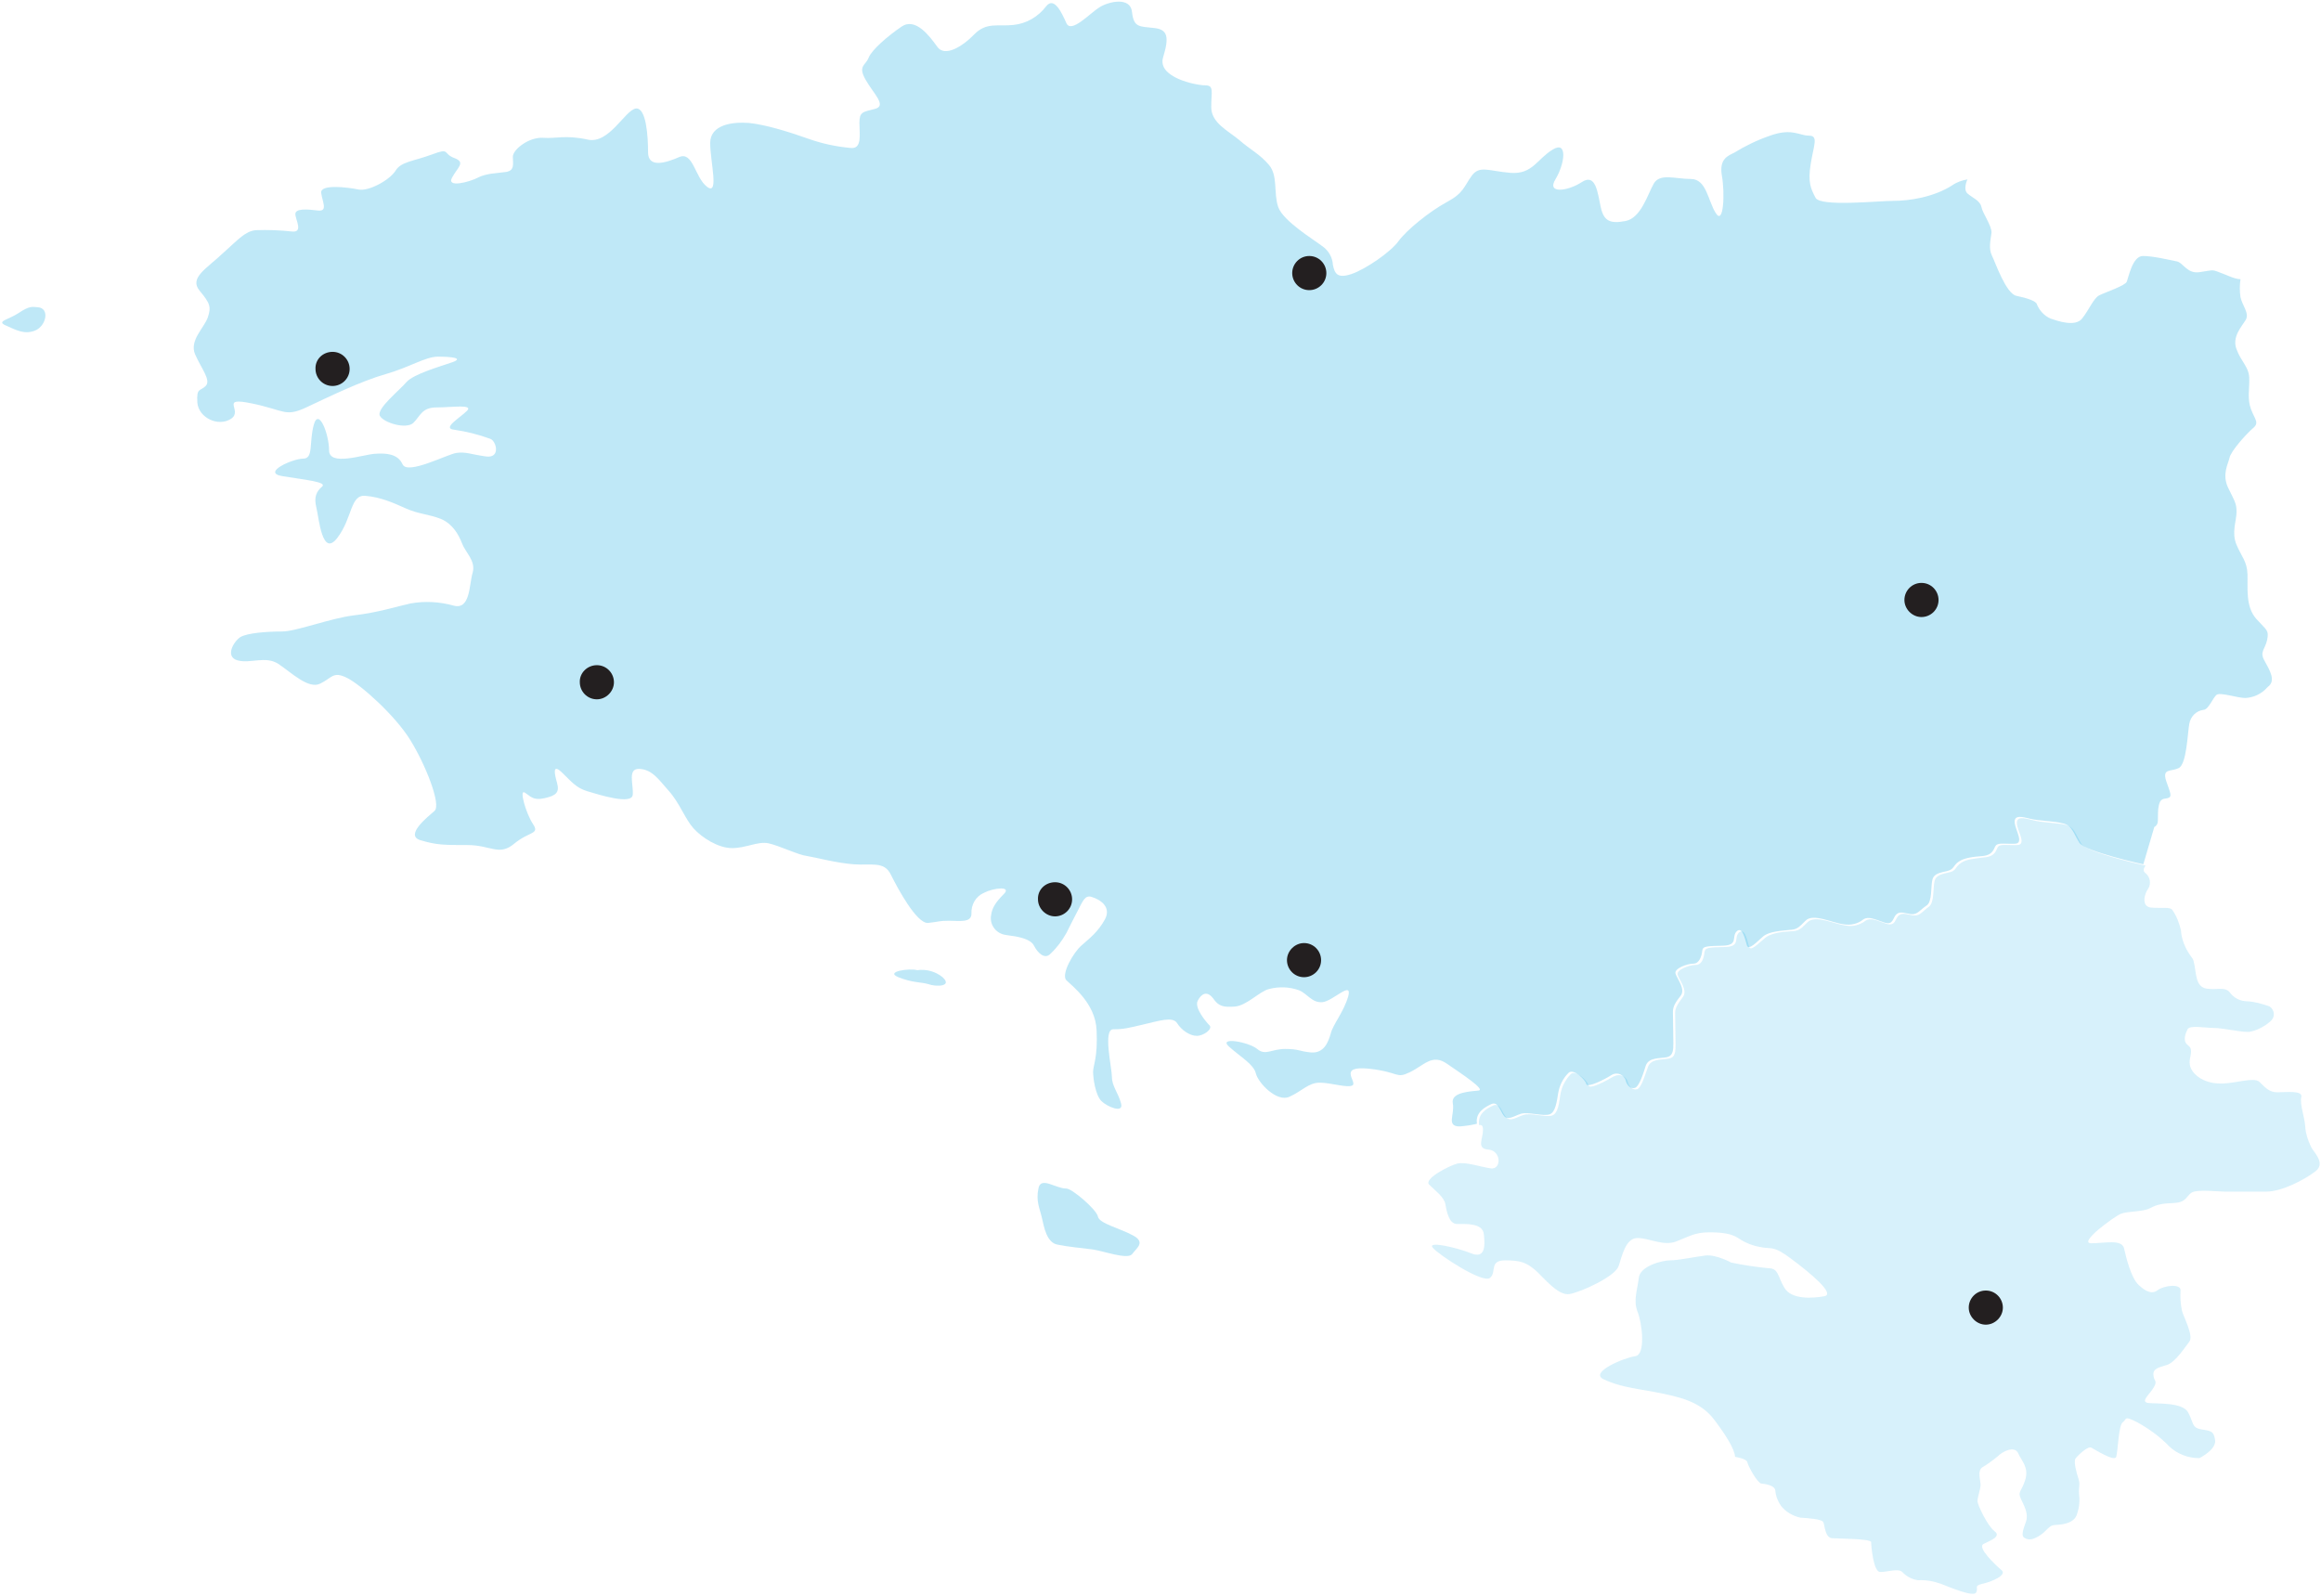 <?xml version="1.0" encoding="utf-8"?>
<!-- Generator: Adobe Illustrator 28.0.0, SVG Export Plug-In . SVG Version: 6.00 Build 0)  -->
<svg version="1.1" id="Calque_1" xmlns="http://www.w3.org/2000/svg" xmlns:xlink="http://www.w3.org/1999/xlink" x="0px" y="0px"
	 viewBox="0 0 530.4 364.8" style="enable-background:new 0 0 530.4 364.8;" xml:space="preserve">
<style type="text/css">
	.st0{opacity:0.16;fill:#00A4E2;enable-background:new    ;}
	.st1{opacity:0.25;fill:#00A4E2;enable-background:new    ;}
	.st2{fill:#231F20;}
</style>
<path class="st0" d="M490.3,197.8c0,0-13.2-2.9-14.6-4.9c-1.3-2-1.6-3.9-3.6-4.4c-2-0.5-5.6-0.5-7.6-1.1c-2-0.5-3.7-0.9-3.6,0.8
	c0.1,1.7,2.3,4.8,0.1,4.9c-2.1,0.1-3.9-0.3-4.4,0.4c-0.5,0.7-0.5,2.1-2.9,2.4c-2.4,0.3-4.3,0.4-5.6,1.3c-1.3,0.9-1.1,1.8-2.5,2.1
	c-1.5,0.4-3.1,0.5-3.5,2s0,4.9-1.3,5.9c-1.3,0.9-2,2.1-3.4,2c-1.3-0.1-2.5-0.8-3.5,0c-0.9,0.8-0.7,2.5-2.8,1.9
	c-2.1-0.7-3.6-1.5-4.8-0.7c-1.3,1-2.9,1.4-4.5,1.1c-2.5-0.3-6.9-2.5-8.7-0.8c-1.7,1.7-2,2-3.7,2.1c-1.7,0.1-4.5,0.3-6,1.5
	c-1.5,1.2-3.4,3.3-3.7,2c-0.4-1.3-0.9-4.4-2.3-3.2c-1.3,1.2,0.5,3.2-3.2,3.3c-3.8,0.1-4.5,0.1-4.7,1.2c-0.1,1.1-0.5,2.9-2,2.9
	c-1.5,0-4.5,1.1-4.1,2.3s2.3,3.5,1.2,5c-1.1,1.5-1.8,2.4-1.8,3.7c0,1.3,0.1,5.5,0.1,7.1s0,3.1-1.6,3.3c-1.6,0.3-4,0-4.7,1.9
	c-0.7,1.9-1.5,4.8-2.5,5.1s-1.9-0.7-2.1-1.7c-0.4-1.2-1.6-1.8-2.8-1.4c-0.2,0.1-0.3,0.1-0.5,0.2c-1.5,0.9-5.5,3.1-5.7,2
	s-3.1-3.7-4.1-2.5c-1.2,1.3-2,2.8-2.3,4.5c-0.3,1.9-0.5,4.4-1.9,4.9c-1.3,0.5-5-0.7-6.6-0.1c-1.6,0.5-2.9,1.6-3.9,0.5
	s-1.3-3.3-2.9-2.7c-1.6,0.7-3.6,1.9-3.3,4.3l0,0.2c0.6-0.1,0.9,0.1,0.9,1.1c0,2.1-1.6,4.3,1.3,4.5c2.9,0.3,2.9,4.5,0.6,4.3
	c-2.4-0.3-5.9-1.6-7.8-1.1c-1.9,0.5-7.7,3.5-6.4,4.8s3.5,2.9,3.7,4.5c0.3,1.6,0.8,4.5,2.7,4.5c1.9,0,5.9-0.3,6.1,2.4
	c0.3,2.6,0.3,5.6-2.9,4.3c-3.2-1.3-10.1-2.9-8.8-1.3c1.3,1.6,11.5,8.3,13.1,6.9c1.6-1.3-0.3-4,3.5-4c3.7,0,4.8,0.6,6.7,2.1
	c1.9,1.6,5.3,6.1,8,5.6c2.7-0.5,10.4-4,11.2-6.4c0.8-2.4,1.6-6.4,4.3-6.4c2.7,0,5.9,1.9,8.8,0.8c2.9-1.1,4.3-2.1,7.5-2.1
	s5.1,0.3,6.7,1.3c1.6,1.1,3.4,1.8,5.3,2.1c2.4,0.5,2.7-0.5,6.9,2.7c4.3,3.2,10.1,8,7.5,8.5c-2.7,0.5-7.5,0.8-9.1-1.9
	c-1.6-2.6-1.3-4.5-3.7-4.5c-2.9-0.3-5.7-0.7-8.5-1.3c0,0-3.5-1.9-5.9-1.6c-2.4,0.3-6.1,1.1-8,1.1c-1.9,0-6.9,1.3-7.2,4
	c-0.3,2.7-1.3,5.1-0.3,7.7c1.1,2.7,1.9,9.9-0.5,10.2c-2.4,0.3-10.7,3.7-7.2,5.3c3.5,1.6,6.1,1.9,11.7,2.9c5.6,1.1,10.4,2.1,13.6,6.4
	c2.5,3.3,4.6,6.6,4.7,8.4c0,0,2.6,0.4,2.8,1.2c0.1,0.8,2.3,4.8,3.2,4.9c0.9,0.1,3.1,0.4,3.2,1.6c0.1,1.3,0.6,2.5,1.3,3.5
	c1.1,1.4,2.7,2.3,4.4,2.7c1.6,0.1,5.1,0.3,5.3,1.1c0.3,0.8,0.4,3.5,2,3.6s8.9,0.1,8.9,0.9c0,0.8,0.5,6.7,2,6.8s4.1-0.9,5.1,0
	c0.9,1,2.2,1.7,3.6,1.9c1.8-0.1,3.5,0.2,5.2,0.8c2.3,0.9,7.5,3.1,8.1,2s-0.7-1.5,1.5-2s5.6-2,4.3-3.1s-5.7-5.2-4.1-6
	c1.6-0.8,4.1-1.7,2.5-2.9s-3.9-6-3.9-6.9c0-0.9,0.7-2.7,0.7-3.7c0-1.1-0.8-3.2,0.4-4c1.2-0.7,2.4-1.6,3.5-2.5
	c1.2-1.2,3.9-2.5,4.7-0.7s2.5,3.2,1.6,6.1c-0.9,2.9-1.9,2.5-0.8,4.7s1.3,3.2,1.1,4.4c-0.3,1.2-1.5,3.5-0.5,4.1s1.9,0.5,3.5-0.5
	s2.1-2.3,3.3-2.4s4.7-0.1,5.3-2.7c0.5-1.5,0.6-3,0.4-4.5c-0.1-1.5,0.3-2.1-0.1-3.3s-1.2-4-0.7-4.7c0.5-0.7,2.8-2.9,3.6-2.5
	c0.8,0.4,5.3,3.3,5.7,2.1s0.5-7.2,1.5-7.9s0.1-1.6,3.3,0c2.7,1.5,5.2,3.3,7.3,5.5c1.9,1.8,4.4,2.7,6.9,2.7c0,0,3.9-1.9,3.6-4.1
	c-0.3-2.3-1.2-2.1-3.3-2.5c-2.1-0.4-1.6-1.6-2.9-3.9c-1.3-2.3-7.2-1.9-9.1-2.1c-1.9-0.3,0.4-2,1.3-3.6s0-1.3-0.1-2.8
	s1.2-1.7,3.1-2.3s4-3.9,5.1-5.3s-1.5-6-1.7-7.2c-0.3-1.5-0.4-3-0.3-4.5c0.1-1.7-3.9-1.1-5.2-0.1s-2.7,0.4-4.4-1.2
	c-1.7-1.6-2.8-6.1-3.3-8.3s-4.4-1.2-7.5-1.2s5.1-6,6.7-6.7c1.6-0.7,4.9-0.4,6.7-1.3c1.7-0.9,2.9-1.1,5.5-1.2s2.7-1.3,3.9-2.3
	c1.2-0.9,6.1-0.3,7.7-0.3h9.5c3.6,0,8.9-2.8,11.3-4.7c2.4-1.9-0.7-4.5-1.1-5.6c-0.7-1.4-1.2-3-1.3-4.5c-0.1-2.1-1.3-5.2-0.9-6.8
	s-3.5-1.1-5.5-1.1c-2,0-2.9-1.3-4.1-2.4c-1.2-1.1-5.2,0.3-8.4,0.4s-5.7-1.1-6.9-2.9s-0.3-3.1-0.3-4.4s-0.7-1.2-1.2-2
	s-0.1-2.1,0.4-3.1s4.1-0.3,6-0.3s5.9,0.9,7.7,0.9c1.9,0,4.7-1.7,5.6-2.8c0.7-0.9,0.5-2.2-0.4-2.9c0,0-0.1,0-0.1-0.1
	c-1.7-0.6-3.4-1.1-5.2-1.2c-1.6,0-3.1-0.8-4-2.1c-1.2-1.3-2.9-0.4-5.3-0.8c-2.4-0.4-2.3-3.3-2.7-5.3s-0.3-1.1-1.5-3.1
	c-0.9-1.5-1.5-3.2-1.6-4.9c-0.4-1.7-1-3.3-2-4.7c-0.5-0.7-2.4-0.3-4.8-0.5s-1.5-3.3-0.7-4.3c0.7-1.1,0.5-2.6-0.5-3.5
	C489.3,198.9,490.3,197.9,490.3,197.8"/>
<path class="st1" d="M212.2,224.9c-1.6-0.5-3.7-0.3-6.9-1.6s2.6-2.1,4.3-1.6c2.1-0.3,4.2,0.3,5.8,1.6
	C217.8,225.5,213.8,225.5,212.2,224.9 M8.6,70.2c-1.3-0.1-1.9-0.3-4.3,1.3c-2.4,1.6-5.3,1.9-2.9,2.9c2.4,1.1,4.3,2.1,6.7,1.1
	S11.5,70.4,8.6,70.2 M258.9,282.3c-2.9-1.6-7.7-2.7-8-4.3c-0.3-1.6-5.9-6.4-7.2-6.4c-2.5,0-5.9-2.9-6.4,0c-0.6,2.9,0.3,4.5,0.8,6.7
	s1.1,5.6,3.5,6.1c2.4,0.5,5.6,0.8,8,1.1c2.4,0.3,8,2.4,9.1,1.1C259.7,285.2,261.9,283.9,258.9,282.3 M517.5,151
	c-1.2-2.1,0.1-2.5,0.6-4.8c0.4-2.3,0-2-2.5-4.8c-2.5-2.8-1.9-7.2-2-10.2c-0.1-2.9-1.3-3.9-2.5-6.7c-1.2-2.8,0-5.5,0-7.5
	s-0.4-2.4-1.9-5.5s0-5.5,0.3-6.9c0.3-1.5,3.7-5.3,5.3-6.7c1.6-1.3,0.5-2-0.4-4.4c-0.9-2.4-0.3-4.7-0.4-7.2c-0.1-2.5-1.9-3.7-2.9-6.5
	c-1.1-2.8,1.2-5.2,2.1-6.7c0.9-1.5-0.8-3.3-1.2-5.2c-0.2-1.4-0.2-2.7,0-4.1c-1.4,0-3.4-1.1-4.9-1.6c-1.7-0.7-1.6-0.4-4.5,0
	c-2.9,0.4-3.7-2.3-5.3-2.5c-1.6-0.3-5.2-1.2-7.6-1.2s-3.3,5-3.7,5.9c-0.4,0.9-4.9,2.4-6.3,3.1c-1.3,0.7-2.3,3.3-3.9,5.3
	s-5.7,0.5-7.2,0c-1.4-0.6-2.5-1.8-3.1-3.2c-0.1-0.8-2.3-1.5-4.7-2s-4.8-7.6-5.6-9.2c-0.8-1.6-0.3-3.6-0.1-5.2c0.1-1.6-2-4.4-2.3-5.9
	s-2.1-2.1-3.2-3.1c-1-0.9-0.1-3,0-3.2c-1.2,0.2-2.4,0.6-3.4,1.3c-4.3,2.8-10,3.6-13.5,3.6c-3.5,0-16.7,1.4-17.8-0.7
	s-1.8-3.5-1.1-7.8s1.8-6.4-0.4-6.4s-3.9-1.8-8.9,0c-2.9,1-5.6,2.3-8.2,3.9c-1.4,0.7-3.5,1.4-2.8,5.3s0.4,11.4-1.4,8.5
	c-1.8-2.8-2.1-7.8-5.7-7.8c-3.6,0-7.1-1.4-8.5,1.1c-1.4,2.5-2.9,7.8-6.4,8.5c-3.6,0.7-5,0-5.7-3.2s-1.1-7.8-4.3-5.7s-8.2,2.8-6-0.7
	c2.1-3.5,2.8-8.9-0.7-6.7c-3.5,2.1-4.6,5.7-9.6,5.3c-5-0.4-7.1-1.8-8.9,0.7c-1.8,2.5-1.8,3.9-5.7,6s-9.2,6.4-11,8.9
	c-1.8,2.5-7.5,6.4-10.7,7.5s-3.9,0-4.3-2.1c-0.1-1.7-1-3.3-2.5-4.3c-1.8-1.4-8.9-5.7-10-8.9s0-7.1-2.1-9.6c-2.1-2.5-4.3-3.5-6.8-5.7
	c-2.5-2.1-6.4-3.9-6.4-7.5c0-3.6,0.7-5-1.4-5s-11-1.8-9.6-6.4c1.4-4.6,1.1-6.4-2.1-6.7c-3.2-0.4-4.6,0-5-3.6
	c-0.3-3.6-5.3-2.5-7.5-1.1s-6.4,6-7.5,3.6c-1.1-2.5-2.8-6.1-4.6-3.9c-1.8,2.4-4.5,4-7.5,4.3c-3.6,0.4-6.1-0.7-8.9,2.1
	c-2.8,2.9-6.8,5.3-8.5,2.9c-1.8-2.5-5-6.8-8.2-4.6s-6.8,5.3-7.5,7.1c-0.7,1.8-2.5,1.8-0.7,5c1.8,3.2,5,6,2.1,6.7
	c-2.8,0.7-3.5,0.7-3.5,3.2c0,2.5,0.7,6.1-2.1,5.7c-3.3-0.3-6.5-1-9.6-2.1c-3.9-1.4-9.6-3.2-13.5-3.6c-3.9-0.3-8.9,0.4-8.9,4.6
	s2.1,12.1-0.7,10c-2.8-2.1-3.2-8.2-6.4-6.8s-7.1,2.5-7.1-1.1s-0.4-10.3-2.8-10c-2.5,0.4-6.1,8.2-11,7.1s-7.4-0.2-10-0.4
	c-3.4-0.3-7.1,2.7-7.1,4.3s0.5,3.2-1.6,3.5c-2.1,0.3-4.5,0.3-6.4,1.3s-7.2,2.4-5.9,0s3.2-3.5,0.5-4.5s-0.8-2.4-5.1-0.8
	s-7,1.6-8.3,3.7s-6.1,4.8-8.5,4.3s-8.8-1.3-8.5,0.8s1.6,4.3-0.8,4c-2.4-0.3-5.1-0.5-5.1,0.8c0,1.3,1.9,4.3-0.8,4
	c-2.7-0.3-5.5-0.4-8.3-0.3c-2.4,0.3-3.7,1.9-7.5,5.3c-3.7,3.5-7.7,5.6-5.3,8.5c2.4,2.9,2.7,3.7,1.9,6.1c-0.8,2.4-4.3,5.3-2.9,8.5
	s3.7,5.9,2.4,7.2c-1.3,1.3-2.1,0.3-1.9,3.8c0.3,3.5,4.8,5.6,7.7,3.7c2.9-1.9-2.9-5.1,4.8-3.5c7.7,1.6,7.5,3.2,12.6,0.8
	c5.1-2.4,12.3-5.9,17.9-7.5c5.6-1.6,9.1-4,12-4s6.1,0.3,3.2,1.3s-8.8,2.7-10.4,4.5c-1.6,1.9-6.9,6.1-6.1,7.7
	c0.8,1.6,6.1,3.2,7.7,1.6c1.6-1.6,1.9-3.5,5.3-3.5c3.5,0,8.5-0.8,6.9,0.8c-1.6,1.6-5.8,4-2.9,4.3c2.8,0.4,5.6,1.1,8.3,2.1
	c1.3,0.5,2.4,4.5-1.1,4c-3.5-0.5-4.5-1.1-6.7-0.8c-2.1,0.3-11.2,5.1-12.3,2.6c-1.1-2.4-3.7-2.6-6.4-2.4s-10.4,2.9-10.4-0.8
	c0-3.7-2.4-9.9-3.5-5.8c-1.1,4,0,7.7-2.4,7.7c-2.4,0-9.6,3.2-4.8,4c4.8,0.8,10.4,1.3,9.1,2.4c-1.3,1.1-1.9,2.4-1.3,4.8
	s1.3,11.5,4.8,6.9s2.9-9.9,6.4-9.6s6.4,1.6,9.3,2.9c2.9,1.3,5.3,1.3,8,2.4c2.6,1.1,4,3.5,4.8,5.6c0.8,2.1,3.2,4,2.4,6.7
	s-0.5,8.5-4.3,7.5c-3.2-0.9-6.6-1.1-9.9-0.5c-2.4,0.5-7.5,2.1-12.8,2.7s-13.3,3.7-16.5,3.7s-8,0.3-9.6,1.3c-1.6,1.1-3.5,4.5-0.6,5.3
	c2.9,0.8,6.4-1.1,9.3,0.8s6.9,5.9,9.6,4.5c2.7-1.3,2.9-2.9,6.1-1.3s10.9,8.5,14.4,14.1c3.5,5.6,7.2,14.9,5.6,16.3s-6.9,5.6-3.2,6.7
	s5.3,1.1,10.7,1.1s7.2,2.6,10.7-0.3s5.9-2.1,4.3-4.5c-1.6-2.4-3.2-8-1.9-7.2c1.3,0.8,1.9,1.9,4.5,1.3c2.7-0.6,3.5-1.3,2.9-3.5
	c-0.6-2.1-1.1-4.5,1.1-2.4s3.2,3.5,5.8,4.3c2.7,0.8,10.2,3.2,10.4,0.8s-1.3-6.1,1.6-5.9s4.3,2.4,6.7,5.1c2.4,2.7,3.7,6.4,5.6,8.5
	s5.6,4.5,8.8,4.5s5.9-1.6,8.3-1.1s6.9,2.7,8.8,2.9c1.9,0.3,6.7,1.6,10.7,1.9c4,0.3,7-0.8,8.5,2.4c1.6,3.2,5.9,11.2,8.5,11
	c2.7-0.3,2.4-0.5,4.8-0.5c2.4,0,5.1,0.5,5.1-1.6c-0.1-2.1,1-4,2.9-4.8c2.1-1.1,6.4-1.6,4.5,0.3c-1.9,1.9-2.7,3.2-2.9,4.8
	c-0.4,2.1,1,4.1,3.1,4.5c0.2,0,0.4,0.1,0.6,0.1c2.4,0.3,5.3,0.8,6.1,2.4c0.8,1.6,2.4,3.2,3.7,1.9c1.5-1.4,2.7-3,3.7-4.8
	c0.8-1.6,1.6-3.2,2.7-5.3s1.6-3.5,3.2-2.9c1.6,0.5,4.5,2.1,2.9,5.1c-1.6,2.9-3.5,4.3-5.3,5.9c-1.9,1.6-4.8,6.7-3.5,8
	s6.7,5.3,6.9,11.5c0.3,6.1-0.8,8-0.8,9.4s0.5,5.3,1.9,6.7c1.3,1.3,5.1,2.9,4.5,0.6c-0.6-2.4-2.1-4-2.1-6.1s-2.1-10.9,0.3-10.9
	s3.5-0.3,6.9-1.1c3.5-0.8,6.7-1.9,7.7-0.3s2.9,2.9,4.5,2.9s3.7-1.6,2.9-2.4c-0.8-0.8-3.5-4-2.7-5.6c0.8-1.6,2.1-2.4,3.5-0.6
	c1.3,1.9,2.4,2.1,5.1,1.9c2.7-0.3,5.6-3.5,7.7-4c2.3-0.6,4.7-0.5,6.9,0.3c1.9,0.8,2.9,2.9,5.3,2.7s6.9-5.1,5.9-1.3
	c-1.1,3.7-3.5,6.4-4,8.5c-0.6,2.1-1.6,4.5-4.5,4.3c-2.9-0.3-2.7-0.8-5.9-0.8s-4.5,1.6-6.4,0s-9.1-2.9-6.4-0.5s5.6,4,6.1,6.1
	c0.5,2.1,4.8,6.7,7.7,5.3c2.9-1.3,4.3-3.2,6.9-3.2s6.4,1.3,7.5,0.6c1.1-0.8-3.5-4.5,3.7-3.8c7.2,0.8,6.1,2.4,9.4,0.8
	s5.1-4.3,8.5-1.9c3.5,2.4,8.8,5.9,7.2,6.1s-6.4,0.3-5.9,2.9c0.5,2.6-1.6,5.3,1.6,5.3c1.3-0.1,2.6-0.3,3.9-0.6l0-0.2
	c-0.3-2.4,1.8-3.6,3.3-4.3c1.6-0.7,2,1.6,2.9,2.7c0.9,1.1,2.3,0,3.9-0.5s5.2,0.7,6.6,0.1c1.3-0.5,1.6-3.1,1.9-4.9
	c0.3-1.7,1.1-3.3,2.3-4.5c1.1-1.2,3.9,1.5,4.1,2.5s4.3-1.1,5.7-2c1-0.7,2.4-0.4,3.1,0.7c0.1,0.2,0.2,0.3,0.2,0.5
	c0.3,1.1,1.1,2,2.1,1.7s1.9-3.2,2.5-5.1c0.7-1.9,3.1-1.6,4.7-1.9c1.6-0.3,1.6-1.7,1.6-3.3s-0.1-5.7-0.1-7.1c0-1.3,0.7-2.3,1.8-3.7
	c1.1-1.5-0.8-3.8-1.2-5s2.7-2.3,4.1-2.3s1.9-1.9,2-2.9c0.1-1.1,0.9-1.1,4.7-1.2c3.7-0.1,1.9-2.1,3.2-3.3c1.3-1.2,1.9,1.9,2.3,3.2
	c0.4,1.3,2.3-0.8,3.7-2s4.3-1.3,6-1.5c1.7-0.1,2-0.4,3.7-2.1c1.7-1.8,6.1,0.5,8.7,0.8c1.6,0.3,3.3-0.1,4.5-1.1
	c1.2-0.8,2.7,0,4.8,0.7c2.1,0.7,1.9-1.1,2.8-1.9c0.9-0.8,2.1-0.1,3.5,0c1.3,0.1,2-1.1,3.4-2c1.3-0.9,0.9-4.4,1.3-5.9s2-1.6,3.5-2
	c1.5-0.4,1.2-1.2,2.5-2.1c1.3-0.9,3.2-1.1,5.6-1.3c2.4-0.3,2.4-1.8,2.9-2.4c0.6-0.7,2.3-0.3,4.4-0.4c2.1-0.1,0-3.2-0.1-4.9
	c-0.1-1.7,1.6-1.3,3.6-0.8c2,0.5,5.6,0.5,7.6,1.1c2,0.5,2.3,2.4,3.6,4.4c1.3,2,14.6,4.9,14.6,4.9l2.5-8.5c1.2-0.7,0.7-1.7,0.9-4.1
	c0.3-2.4,0.9-2.3,2.1-2.5c1.2-0.3,0.7-1.1-0.3-4c-0.9-2.9,1.1-2,2.9-2.9s2-7.9,2.4-10.1c0.3-1.7,1.6-3,3.3-3.2
	c1.1-0.1,2.1-2.7,2.9-3.4c0.8-0.7,4.8,0.7,6.6,0.7c2-0.1,3.8-1,5.1-2.5C520.2,155.6,518.7,153.2,517.5,151"/>
<path class="st2" d="M299.2,58.5c2.2,0,3.9,1.8,3.9,3.9c0,2.2-1.8,3.9-3.9,3.9c-2.2,0-3.9-1.8-3.9-3.9
	C295.3,60.3,297,58.5,299.2,58.5L299.2,58.5"/>
<path class="st2" d="M453.8,294.9c2.2,0,3.9,1.8,3.9,3.9s-1.8,3.9-3.9,3.9s-3.9-1.8-3.9-3.9S451.6,294.9,453.8,294.9
	C453.8,294.9,453.8,294.9,453.8,294.9"/>
<path class="st2" d="M439.1,133.2c2.2,0,3.9,1.8,3.9,3.9c0,2.2-1.8,3.9-3.9,3.9s-3.9-1.8-3.9-3.9S436.9,133.2,439.1,133.2
	L439.1,133.2"/>
<path class="st2" d="M298,215.5c2.2,0,3.9,1.8,3.9,3.9c0,2.2-1.8,3.9-3.9,3.9c-2.2,0-3.9-1.8-3.9-3.9S295.9,215.5,298,215.5
	L298,215.5"/>
<path class="st2" d="M241.1,201.6c2.2,0,3.9,1.8,3.9,3.9c0,2.2-1.8,3.9-3.9,3.9s-3.9-1.8-3.9-3.9c0,0,0,0,0,0
	C237.1,203.3,238.9,201.6,241.1,201.6"/>
<path class="st2" d="M76,80.4c2.2,0,3.9,1.8,3.9,3.9c0,2.2-1.8,3.9-3.9,3.9c-2.2,0-3.9-1.8-3.9-3.9C72,82.1,73.8,80.4,76,80.4
	L76,80.4"/>
<path class="st2" d="M136.4,152c2.2,0,3.9,1.8,3.9,3.9s-1.8,3.9-3.9,3.9c-2.2,0-3.9-1.8-3.9-3.9l0,0
	C132.4,153.8,134.2,152,136.4,152"/>
</svg>
